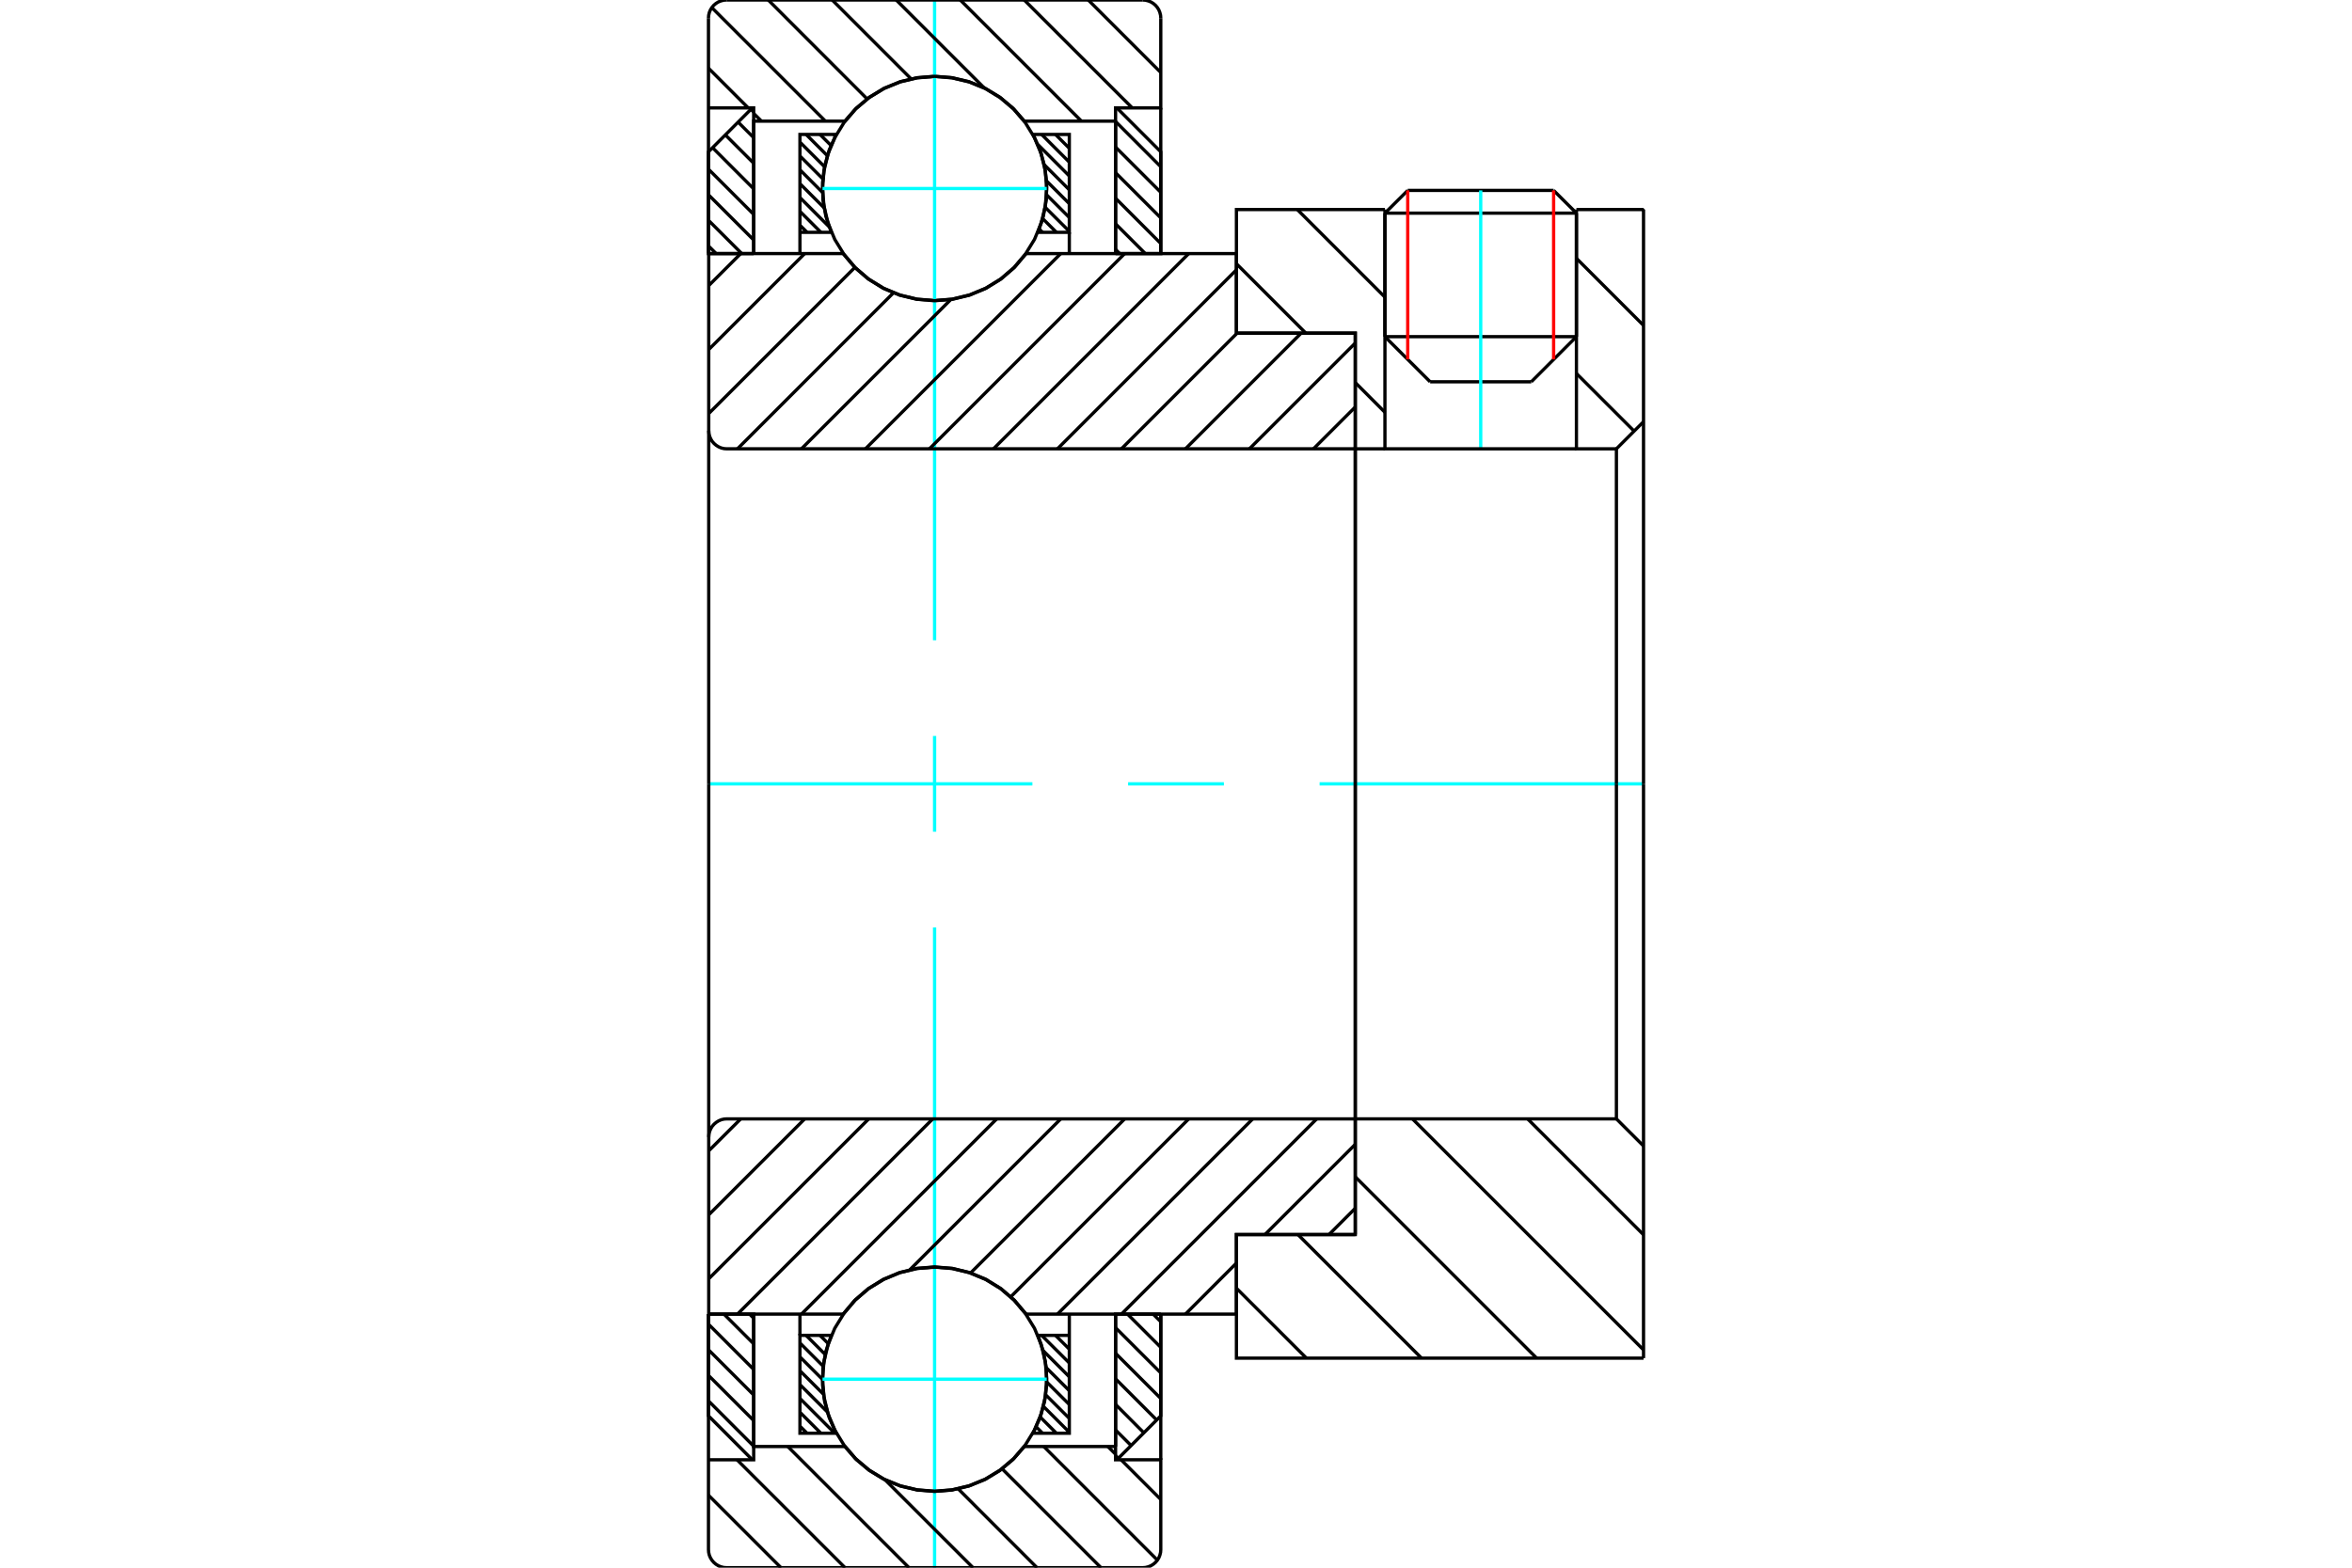 <?xml version="1.0" standalone="no"?>
<!DOCTYPE svg PUBLIC "-//W3C//DTD SVG 1.1//EN"
	"http://www.w3.org/Graphics/SVG/1.1/DTD/svg11.dtd">
<svg xmlns="http://www.w3.org/2000/svg" height="100%" width="100%" viewBox="0 0 36000 24000">
	<rect x="-1800" y="-1200" width="39600" height="26400" style="fill:#FFF"/>
	<g style="fill:none; fill-rule:evenodd" transform="matrix(1 0 0 1 0 0)">
		<g style="fill:none; stroke:#000; stroke-width:50; shape-rendering:geometricPrecision">
			<line x1="21890" y1="5845" x2="23438" y2="5845"/>
			<line x1="21198" y1="5154" x2="24129" y2="5154"/>
			<line x1="21198" y1="3263" x2="24129" y2="3263"/>
			<line x1="21547" y1="2915" x2="23780" y2="2915"/>
			<line x1="21198" y1="5154" x2="21890" y2="5845"/>
			<line x1="23438" y1="5845" x2="24129" y2="5154"/>
			<line x1="21198" y1="3263" x2="21198" y2="5154"/>
			<line x1="24129" y1="5154" x2="24129" y2="3263"/>
			<line x1="21547" y1="2915" x2="21198" y2="3263"/>
			<line x1="24129" y1="3263" x2="23780" y2="2915"/>
		</g>
		<g style="fill:none; stroke:#0FF; stroke-width:50; shape-rendering:geometricPrecision">
			<line x1="22664" y1="6871" x2="22664" y2="2915"/>
		</g>
		<g style="fill:none; stroke:#000; stroke-width:50; shape-rendering:geometricPrecision">
			<line x1="10844" y1="21447" x2="11536" y2="22140"/>
			<line x1="10844" y1="21056" x2="11536" y2="21748"/>
			<line x1="10844" y1="20664" x2="11536" y2="21356"/>
			<line x1="10844" y1="20272" x2="11536" y2="20965"/>
			<line x1="11081" y1="20118" x2="11536" y2="20573"/>
			<line x1="11473" y1="20118" x2="11536" y2="20181"/>
			<polyline points="10844,20118 10844,21676 11515,22348"/>
			<polyline points="11536,22145 11536,20118 10844,20118"/>
		</g>
		<g style="fill:none; stroke:#0FF; stroke-width:50; shape-rendering:geometricPrecision">
			<line x1="10844" y1="12000" x2="15802" y2="12000"/>
			<line x1="17267" y1="12000" x2="18733" y2="12000"/>
			<line x1="20198" y1="12000" x2="25156" y2="12000"/>
		</g>
		<g style="fill:none; stroke:#000; stroke-width:50; shape-rendering:geometricPrecision">
			<line x1="10844" y1="3765" x2="10961" y2="3882"/>
			<line x1="10844" y1="3373" x2="11353" y2="3882"/>
			<line x1="10844" y1="2982" x2="11536" y2="3674"/>
			<line x1="10844" y1="2590" x2="11536" y2="3282"/>
			<line x1="10907" y1="2261" x2="11536" y2="2891"/>
			<line x1="11102" y1="2065" x2="11536" y2="2499"/>
			<line x1="11298" y1="1870" x2="11536" y2="2108"/>
			<line x1="11494" y1="1674" x2="11536" y2="1716"/>
			<line x1="11536" y1="3882" x2="11536" y2="1855"/>
			<polyline points="11515,1652 10844,2324 10844,3882 11536,3882"/>
			<line x1="17650" y1="20118" x2="17767" y2="20235"/>
			<line x1="17258" y1="20118" x2="17767" y2="20627"/>
			<line x1="17075" y1="20326" x2="17767" y2="21018"/>
			<line x1="17075" y1="20718" x2="17767" y2="21410"/>
			<line x1="17075" y1="21109" x2="17704" y2="21739"/>
			<line x1="17075" y1="21501" x2="17508" y2="21935"/>
			<line x1="17075" y1="21892" x2="17313" y2="22130"/>
			<line x1="17075" y1="22284" x2="17117" y2="22326"/>
			<polyline points="17767,20118 17767,21676 17095,22348"/>
			<polyline points="17075,22145 17075,20118 17767,20118"/>
			<line x1="17075" y1="1860" x2="17767" y2="2553"/>
			<line x1="17075" y1="2252" x2="17767" y2="2944"/>
			<line x1="17075" y1="2644" x2="17767" y2="3336"/>
			<line x1="17075" y1="3035" x2="17767" y2="3728"/>
			<line x1="17075" y1="3427" x2="17530" y2="3882"/>
			<line x1="17075" y1="3819" x2="17138" y2="3882"/>
			<line x1="17075" y1="3882" x2="17075" y2="1855"/>
			<polyline points="17095,1652 17767,2324 17767,3882 17075,3882"/>
			<line x1="16155" y1="20443" x2="16367" y2="20654"/>
			<line x1="15943" y1="20443" x2="16367" y2="20866"/>
			<line x1="15967" y1="20678" x2="16367" y2="21078"/>
			<line x1="16013" y1="20937" x2="16367" y2="21290"/>
			<line x1="16022" y1="21158" x2="16367" y2="21502"/>
			<line x1="16006" y1="21354" x2="16367" y2="21715"/>
			<line x1="15971" y1="21531" x2="16367" y2="21927"/>
			<line x1="15922" y1="21694" x2="16170" y2="21942"/>
			<line x1="15860" y1="21844" x2="15958" y2="21942"/>
			<line x1="12550" y1="20443" x2="12677" y2="20569"/>
			<line x1="12338" y1="20443" x2="12630" y2="20735"/>
			<line x1="12244" y1="20560" x2="12600" y2="20916"/>
			<line x1="12244" y1="20773" x2="12588" y2="21117"/>
			<line x1="12244" y1="20985" x2="12604" y2="21344"/>
			<line x1="12244" y1="21197" x2="12663" y2="21615"/>
			<line x1="12244" y1="21409" x2="12777" y2="21942"/>
			<line x1="12244" y1="21621" x2="12565" y2="21942"/>
			<line x1="12244" y1="21833" x2="12353" y2="21942"/>
			<line x1="12244" y1="20443" x2="12244" y2="20118"/>
			<polyline points="16367,20118 16367,20443 16367,21942 15811,21942 15918,21706 15988,21458 16021,21201 16015,20942 15969,20688 15886,20443 16367,20443"/>
			<polyline points="12800,21942 12244,21942 12244,20443 12724,20443 12641,20688 12596,20942 12590,21201 12622,21458 12693,21706 12800,21942"/>
			<line x1="16155" y1="2058" x2="16367" y2="2270"/>
			<line x1="15943" y1="2058" x2="16367" y2="2482"/>
			<line x1="15885" y1="2212" x2="16367" y2="2694"/>
			<line x1="15984" y1="2523" x2="16367" y2="2906"/>
			<line x1="16018" y1="2770" x2="16367" y2="3118"/>
			<line x1="16020" y1="2983" x2="16367" y2="3330"/>
			<line x1="15998" y1="3174" x2="16367" y2="3542"/>
			<line x1="15960" y1="3347" x2="16170" y2="3557"/>
			<line x1="15906" y1="3506" x2="15958" y2="3557"/>
			<line x1="12762" y1="2058" x2="12787" y2="2083"/>
			<line x1="12550" y1="2058" x2="12720" y2="2227"/>
			<line x1="12338" y1="2058" x2="12663" y2="2383"/>
			<line x1="12244" y1="2176" x2="12621" y2="2553"/>
			<line x1="12244" y1="2388" x2="12595" y2="2739"/>
			<line x1="12244" y1="2600" x2="12589" y2="2946"/>
			<line x1="12244" y1="2812" x2="12614" y2="3182"/>
			<line x1="12244" y1="3024" x2="12691" y2="3472"/>
			<line x1="12244" y1="3236" x2="12565" y2="3557"/>
			<line x1="12244" y1="3448" x2="12353" y2="3557"/>
			<line x1="16367" y1="3557" x2="16367" y2="3882"/>
			<polyline points="12244,3882 12244,3557 12244,2058 12800,2058 12693,2294 12622,2542 12590,2799 12596,3058 12641,3312 12724,3557 12244,3557"/>
			<polyline points="15811,2058 16367,2058 16367,3557 15886,3557 15969,3312 16015,3058 16021,2799 15988,2542 15918,2294 15811,2058"/>
			<polyline points="16021,2886 16000,2618 15937,2356 15834,2107 15693,1878 15518,1673 15314,1498 15084,1357 14835,1254 14574,1192 14305,1170 14037,1192 13775,1254 13527,1357 13297,1498 13092,1673 12918,1878 12777,2107 12674,2356 12611,2618 12590,2886 12611,3154 12674,3416 12777,3665 12918,3894 13092,4099 13297,4274 13527,4414 13775,4517 14037,4580 14305,4601 14574,4580 14835,4517 15084,4414 15314,4274 15518,4099 15693,3894 15834,3665 15937,3416 16000,3154 16021,2886"/>
		</g>
		<g style="fill:none; stroke:#0FF; stroke-width:50; shape-rendering:geometricPrecision">
			<line x1="12590" y1="2886" x2="16021" y2="2886"/>
			<line x1="14305" y1="24000" x2="14305" y2="14198"/>
			<line x1="14305" y1="12733" x2="14305" y2="11267"/>
			<line x1="14305" y1="9802" x2="14305" y2="0"/>
		</g>
		<g style="fill:none; stroke:#000; stroke-width:50; shape-rendering:geometricPrecision">
			<polyline points="16021,21114 16000,20846 15937,20584 15834,20335 15693,20106 15518,19901 15314,19726 15084,19586 14835,19483 14574,19420 14305,19399 14037,19420 13775,19483 13527,19586 13297,19726 13092,19901 12918,20106 12777,20335 12674,20584 12611,20846 12590,21114 12611,21382 12674,21644 12777,21893 12918,22122 13092,22327 13297,22502 13527,22643 13775,22746 14037,22808 14305,22830 14574,22808 14835,22746 15084,22643 15314,22502 15518,22327 15693,22122 15834,21893 15937,21644 16000,21382 16021,21114"/>
		</g>
		<g style="fill:none; stroke:#0FF; stroke-width:50; shape-rendering:geometricPrecision">
			<line x1="12590" y1="21114" x2="16021" y2="21114"/>
		</g>
		<g style="fill:none; stroke:#000; stroke-width:50; shape-rendering:geometricPrecision">
			<line x1="23382" y1="17129" x2="25156" y2="18903"/>
			<line x1="21619" y1="17129" x2="25156" y2="20666"/>
			<line x1="20744" y1="18016" x2="23520" y2="20792"/>
			<line x1="19866" y1="18900" x2="21758" y2="20792"/>
			<line x1="18925" y1="19722" x2="19996" y2="20792"/>
			<line x1="25156" y1="12000" x2="25156" y2="20792"/>
			<polyline points="25156,17544 24741,17129 24741,12000"/>
			<polyline points="24741,17129 20744,17129 20744,12000"/>
			<polyline points="20744,17129 20744,18900 18925,18900 18925,20792 25156,20792"/>
			<line x1="25144" y1="3208" x2="25156" y2="3220"/>
			<line x1="24129" y1="3955" x2="25156" y2="4982"/>
			<line x1="24129" y1="5718" x2="25012" y2="6600"/>
			<line x1="19857" y1="3208" x2="21198" y2="4549"/>
			<line x1="18925" y1="4038" x2="19987" y2="5100"/>
			<line x1="20744" y1="5857" x2="21198" y2="6312"/>
			<line x1="25156" y1="12000" x2="25156" y2="3208"/>
			<polyline points="25156,6456 24741,6871 24741,12000"/>
			<polyline points="24741,6871 24129,6871 24129,3208"/>
			<polyline points="24129,6871 21198,6871 21198,3208"/>
			<polyline points="21198,6871 20744,6871 20744,12000"/>
			<polyline points="20744,6871 20744,5100 18925,5100 18925,3208 21198,3208"/>
			<line x1="24129" y1="3208" x2="25156" y2="3208"/>
			<line x1="20744" y1="18498" x2="20342" y2="18900"/>
			<line x1="20744" y1="17519" x2="19362" y2="18900"/>
			<line x1="18925" y1="19337" x2="18145" y2="20118"/>
			<line x1="20154" y1="17129" x2="17165" y2="20118"/>
			<line x1="19175" y1="17129" x2="16186" y2="20118"/>
			<line x1="18195" y1="17129" x2="15471" y2="19853"/>
			<line x1="17215" y1="17129" x2="14857" y2="19487"/>
			<line x1="16236" y1="17129" x2="13925" y2="19440"/>
			<line x1="15256" y1="17129" x2="12267" y2="20118"/>
			<line x1="14277" y1="17129" x2="11288" y2="20118"/>
			<line x1="13297" y1="17129" x2="10848" y2="19577"/>
			<line x1="12317" y1="17129" x2="10848" y2="18598"/>
			<line x1="11338" y1="17129" x2="10848" y2="17618"/>
			<line x1="20744" y1="12000" x2="20744" y2="18900"/>
			<polyline points="20744,17129 11125,17129 11082,17132 11040,17142 11000,17159 10963,17182 10930,17210 10901,17243 10879,17280 10862,17320 10852,17362 10848,17406 10848,20118 11541,20118 12906,20118"/>
			<polyline points="15705,20118 15530,19909 15324,19731 15093,19587 14841,19482 14577,19418 14305,19396 14034,19418 13769,19482 13518,19587 13287,19731 13081,19909 12906,20118"/>
			<polyline points="15705,20118 18925,20118 18925,18900 20744,18900"/>
			<line x1="10848" y1="12000" x2="10848" y2="17406"/>
			<line x1="20744" y1="6231" x2="20104" y2="6871"/>
			<line x1="20744" y1="5252" x2="19124" y2="6871"/>
			<line x1="19916" y1="5100" x2="18145" y2="6871"/>
			<line x1="18936" y1="5100" x2="17165" y2="6871"/>
			<line x1="18925" y1="4131" x2="16186" y2="6871"/>
			<line x1="18195" y1="3882" x2="15206" y2="6871"/>
			<line x1="17215" y1="3882" x2="14226" y2="6871"/>
			<line x1="16236" y1="3882" x2="13247" y2="6871"/>
			<line x1="14554" y1="4585" x2="12267" y2="6871"/>
			<line x1="13675" y1="4483" x2="11288" y2="6871"/>
			<line x1="13085" y1="4094" x2="10848" y2="6331"/>
			<line x1="12317" y1="3882" x2="10848" y2="5351"/>
			<line x1="11338" y1="3882" x2="10848" y2="4372"/>
			<line x1="10848" y1="12000" x2="10848" y2="3882"/>
			<polyline points="10848,6594 10852,6638 10862,6680 10879,6720 10901,6757 10930,6790 10963,6818 11000,6841 11040,6858 11082,6868 11125,6871 20744,6871 20744,5100 18925,5100 18925,3882 15705,3882"/>
			<polyline points="12906,3882 13081,4091 13287,4269 13518,4413 13769,4518 14034,4582 14305,4604 14577,4582 14841,4518 15093,4413 15324,4269 15530,4091 15705,3882"/>
			<polyline points="12906,3882 11541,3882 10848,3882"/>
			<line x1="20744" y1="12000" x2="20744" y2="6871"/>
		</g>
		<g style="fill:none; stroke:#F00; stroke-width:50; shape-rendering:geometricPrecision">
			<line x1="23780" y1="2915" x2="23780" y2="5502"/>
			<line x1="21547" y1="5502" x2="21547" y2="2915"/>
		</g>
		<g style="fill:none; stroke:#000; stroke-width:50; shape-rendering:geometricPrecision">
			<line x1="11954" y1="24000" x2="10844" y2="22890"/>
			<line x1="12934" y1="24000" x2="11281" y2="22348"/>
			<line x1="13913" y1="24000" x2="12058" y2="22145"/>
			<line x1="14893" y1="24000" x2="13547" y2="22655"/>
			<line x1="15872" y1="24000" x2="14666" y2="22793"/>
			<line x1="16852" y1="24000" x2="15338" y2="22486"/>
			<line x1="17715" y1="23884" x2="15976" y2="22145"/>
			<line x1="17767" y1="22956" x2="17159" y2="22348"/>
			<line x1="17075" y1="22263" x2="16956" y2="22145"/>
			<polyline points="10844,20118 10844,22348 10844,23723 10847,23766 10857,23809 10874,23849 10897,23886 10925,23919 10958,23947 10995,23970 11035,23986 11077,23997 11121,24000 17490,24000 17533,23997 17576,23986 17616,23970 17653,23947 17686,23919 17714,23886 17737,23849 17753,23809 17764,23766 17767,23723 17767,22348 17075,22348 17075,22145 17075,20118"/>
			<line x1="17075" y1="22145" x2="15680" y2="22145"/>
			<polyline points="12931,22145 13106,22344 13310,22514 13537,22651 13783,22750 14041,22811 14305,22832 14570,22811 14828,22750 15074,22651 15301,22514 15505,22344 15680,22145"/>
			<polyline points="12931,22145 11536,22145 11536,20118"/>
			<polyline points="11536,22145 11536,22348 10844,22348"/>
			<line x1="17767" y1="22348" x2="17767" y2="20118"/>
			<line x1="16657" y1="0" x2="17767" y2="1110"/>
			<line x1="15677" y1="0" x2="17330" y2="1652"/>
			<line x1="14698" y1="0" x2="16553" y2="1855"/>
			<line x1="13718" y1="0" x2="15063" y2="1345"/>
			<line x1="12738" y1="0" x2="13945" y2="1207"/>
			<line x1="11759" y1="0" x2="13272" y2="1514"/>
			<line x1="10895" y1="116" x2="12634" y2="1855"/>
			<line x1="10844" y1="1044" x2="11452" y2="1652"/>
			<line x1="11536" y1="1737" x2="11655" y2="1855"/>
			<polyline points="10844,3882 10844,1652 10844,277"/>
			<polyline points="11121,0 11077,3 11035,14 10995,30 10958,53 10925,81 10897,114 10874,151 10857,191 10847,234 10844,277"/>
			<line x1="11121" y1="0" x2="17490" y2="0"/>
			<polyline points="17767,277 17764,234 17753,191 17737,151 17714,114 17686,81 17653,53 17616,30 17576,14 17533,3 17490,0"/>
			<polyline points="17767,277 17767,1652 17075,1652 17075,1855 17075,3882"/>
			<polyline points="17075,1855 15680,1855 15505,1656 15301,1486 15074,1349 14828,1250 14570,1189 14305,1168 14041,1189 13783,1250 13537,1349 13310,1486 13106,1656 12931,1855 11536,1855 11536,3882"/>
			<polyline points="11536,1855 11536,1652 10844,1652"/>
			<line x1="17767" y1="1652" x2="17767" y2="3882"/>
		</g>
	</g>
</svg>
